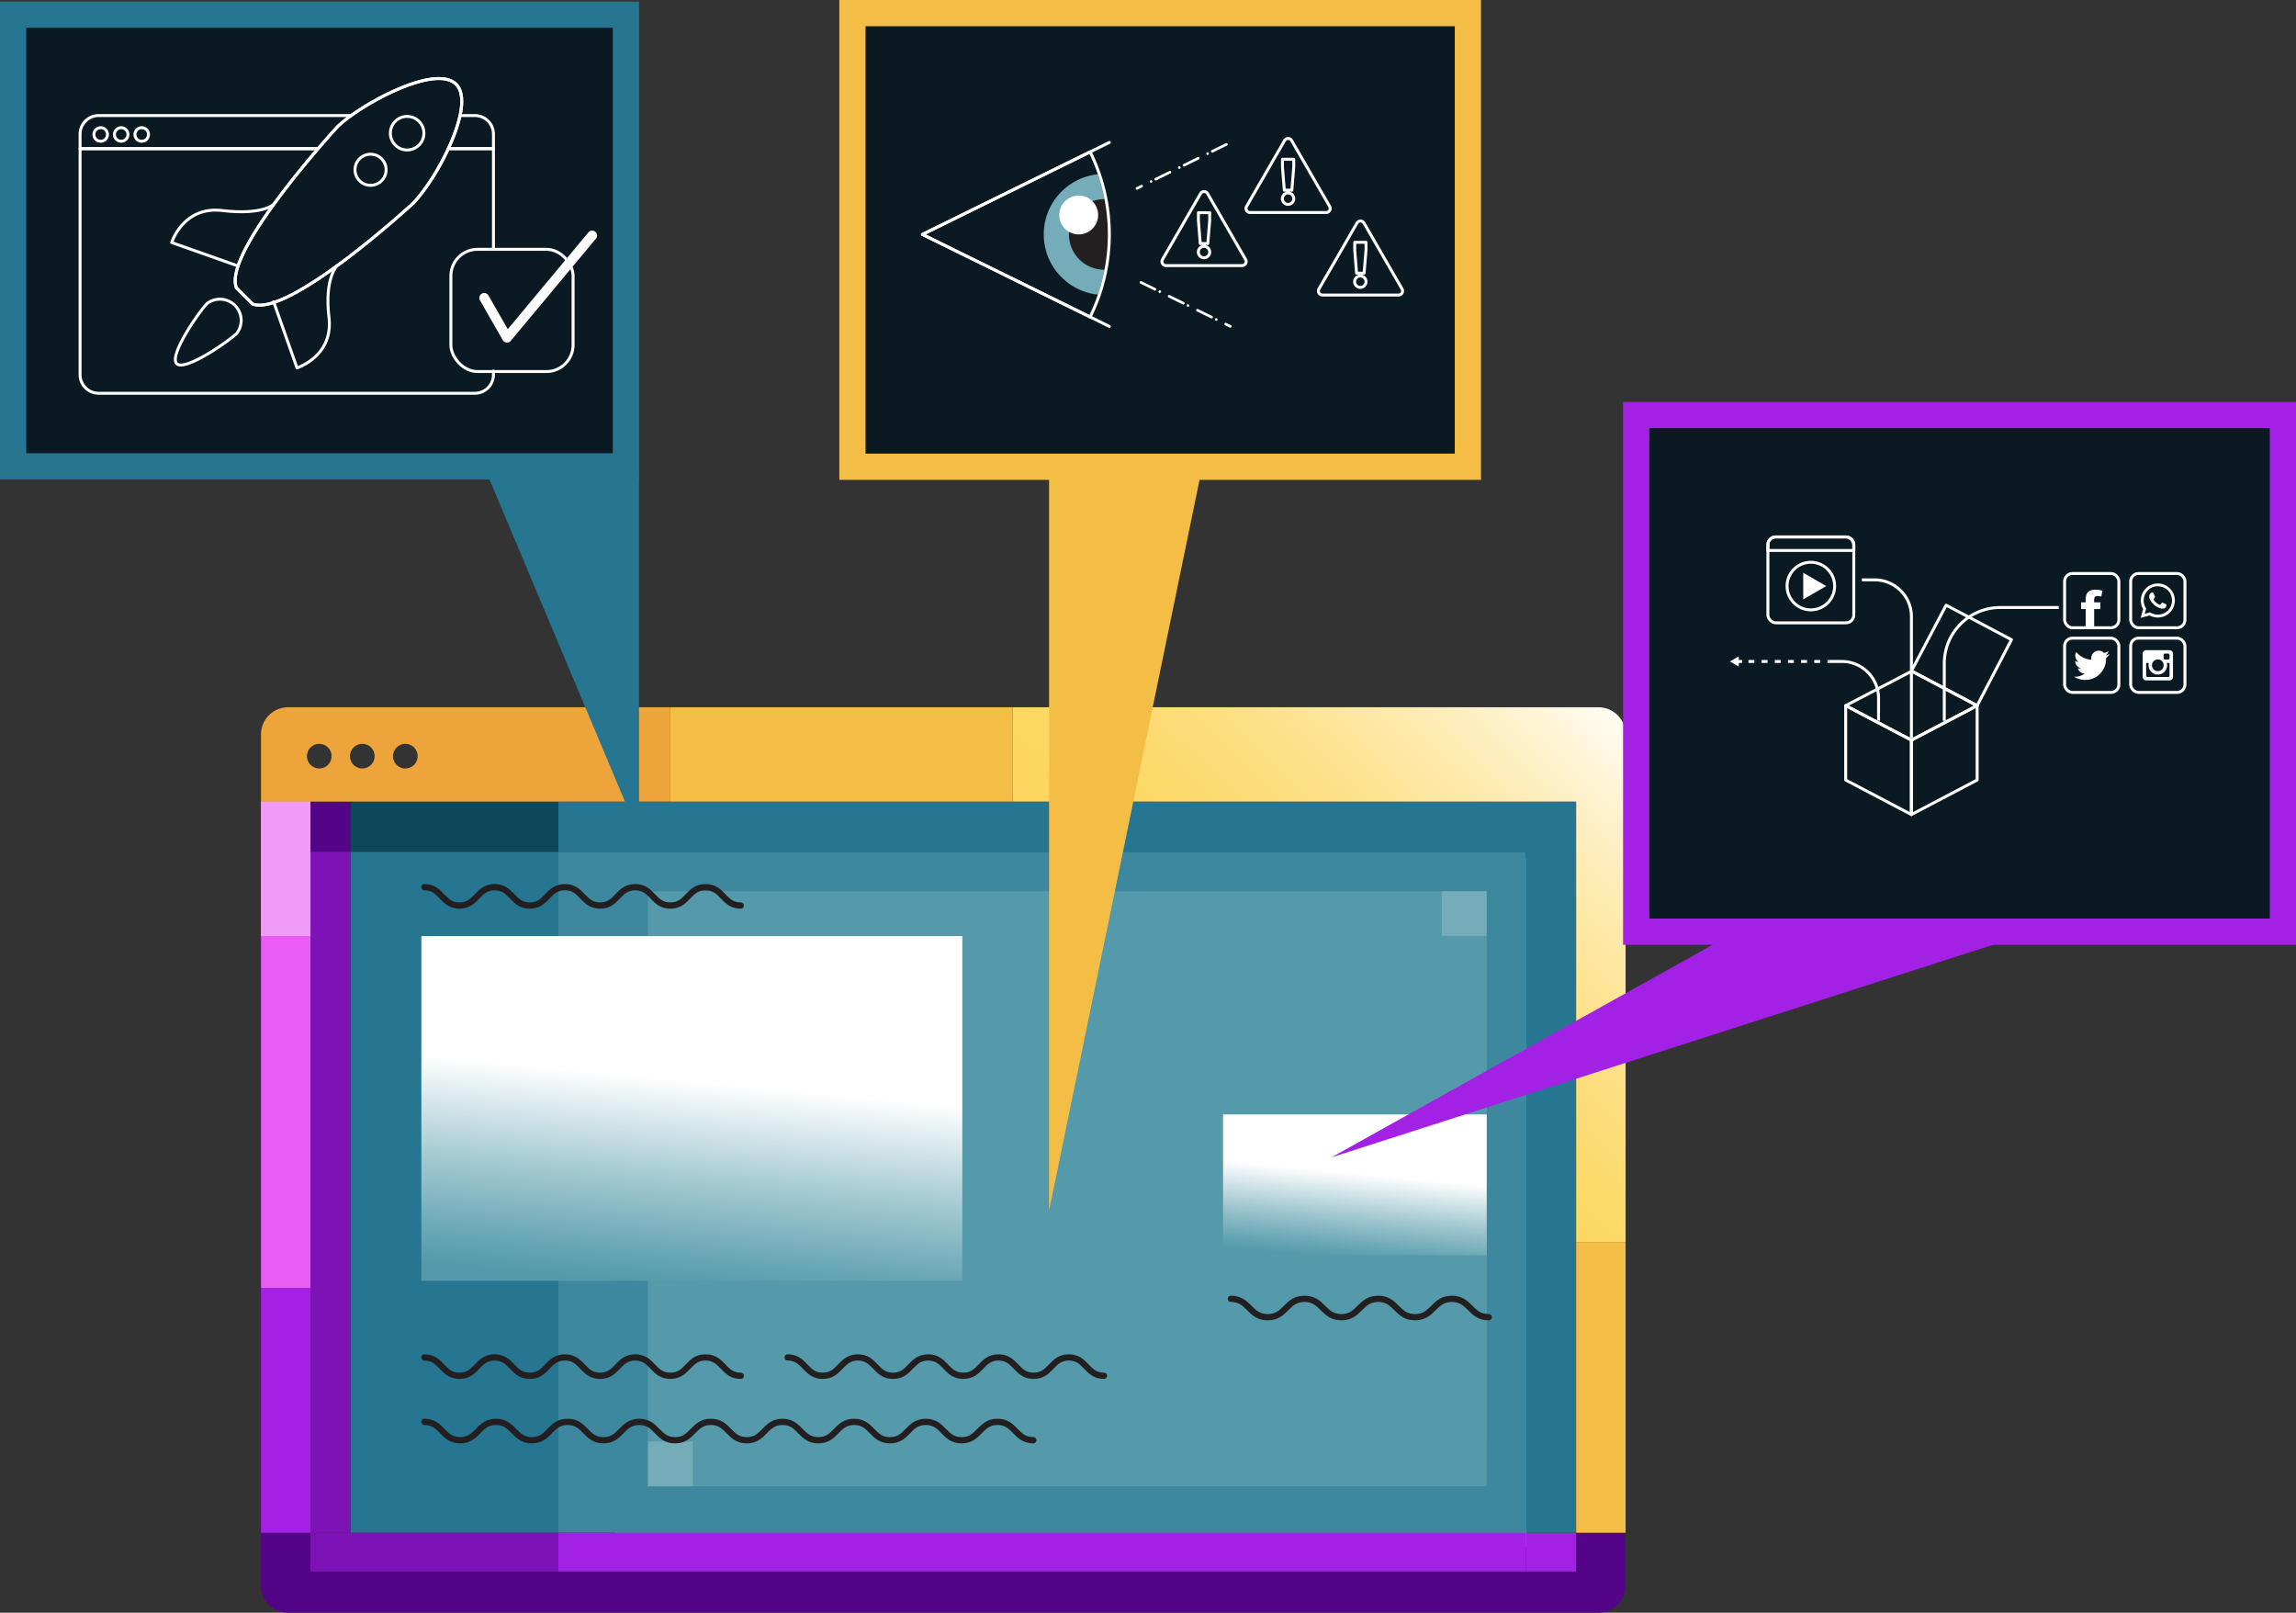 <svg xmlns="http://www.w3.org/2000/svg" xmlns:xlink="http://www.w3.org/1999/xlink" viewBox="0 0 437.458 307.217"><rect x="0" y="0" width="437.458" height="307.217" fill="#333333" stroke="none"/><defs><linearGradient id="a" x1="244.008" y1="193.396" x2="306.487" y2="127.599" gradientUnits="userSpaceOnUse"><stop offset="0" stop-color="#fcd65e"></stop><stop offset="0.122" stop-color="#fcd864"></stop><stop offset="0.293" stop-color="#fcdc77"></stop><stop offset="0.491" stop-color="#fde494"></stop><stop offset="0.711" stop-color="#feeebe"></stop><stop offset="0.947" stop-color="#fffcf2"></stop><stop offset="1" stop-color="#fff"></stop></linearGradient><linearGradient id="b" x1="133.965" y1="188.605" x2="128.593" y2="245.02" gradientUnits="userSpaceOnUse"><stop offset="0.307" stop-color="#fff"></stop><stop offset="0.335" stop-color="#f7fafb"></stop><stop offset="0.66" stop-color="#a0c7d0"></stop><stop offset="0.889" stop-color="#6aa7b5"></stop><stop offset="1" stop-color="#559aaa"></stop></linearGradient><linearGradient id="c" x1="259.049" y1="216.261" x2="256.801" y2="239.859" xlink:href="#b"></linearGradient><clipPath id="d"><path d="M175.748,44.656,207.706,60.38a35.629,35.629,0,0,0,0-31.447Z" style="fill:none;stroke:#231f20;stroke-linecap:round;stroke-linejoin:round;stroke-width:0.562px"></path></clipPath></defs><rect x="15.356" y="-15.063" width="91.044" height="121.755" transform="translate(106.693 -15.063) rotate(90)" style="fill:#267591"></rect><rect x="5" y="5.293" width="111.755" height="81.044" style="fill:#0a1922"></rect><path d="M94.017,47.282V28.323h-8.61a41.249,41.249,0,0,1-6.636,10.351S55.05,60.543,48.129,57.911l-3.097-3.097c-1.943-5.111,9.469-19.376,15.574-26.491H15.258V71.379a3.536,3.536,0,0,0,3.536,3.536H90.481a3.536,3.536,0,0,0,3.536-3.536V70.677" style="fill:none;stroke:#fff;stroke-linecap:round;stroke-linejoin:round;stroke-width:0.562px"></path><path d="M64.27,24.173a22.336,22.336,0,0,1,2.64-2.16H18.794a3.536,3.536,0,0,0-3.536,3.536v2.774H60.607C62.768,25.804,64.27,24.173,64.27,24.173Z" style="fill:none;stroke:#fff;stroke-linecap:round;stroke-linejoin:round;stroke-width:0.562px"></path><path d="M90.481,22.013h-2.83a31.145,31.145,0,0,1-2.244,6.31h8.61v-2.774A3.536,3.536,0,0,0,90.481,22.013Z" style="fill:none;stroke:#fff;stroke-linecap:round;stroke-linejoin:round;stroke-width:0.562px"></path><path d="M87.65,22.013c.556-2.566.461-4.754-.752-5.968C83.524,12.671,72.681,17.86,66.91,22.013" style="fill:none;stroke:#fff;stroke-linecap:round;stroke-linejoin:round;stroke-width:0.562px"></path><circle cx="19.185" cy="25.617" r="1.293" style="fill:none;stroke:#fff;stroke-linecap:round;stroke-linejoin:round;stroke-width:0.562px"></circle><circle cx="23.094" cy="25.617" r="1.293" style="fill:none;stroke:#fff;stroke-linecap:round;stroke-linejoin:round;stroke-width:0.562px"></circle><circle cx="27.003" cy="25.617" r="1.293" style="fill:none;stroke:#fff;stroke-linecap:round;stroke-linejoin:round;stroke-width:0.562px"></circle><path d="M64.217,50.609s-2.435,2.372-1.536,9.827S56.586,70.08,56.586,70.08L52.128,57.468" style="fill:none;stroke:#fff;stroke-linecap:round;stroke-linejoin:round;stroke-width:0.562px"></path><path d="M52.049,39.018s-2.242,1.988-9.697,1.089-9.643,6.094-9.643,6.094L45.32,50.66" style="fill:none;stroke:#fff;stroke-linecap:round;stroke-linejoin:round;stroke-width:0.562px"></path><path d="M45.109,63.508c-1.377,1.377-9.875,7.335-11.441,5.768s4.392-10.064,5.769-11.441a4.045,4.045,0,0,1,5.673,5.673Z" style="fill:none;stroke:#fff;stroke-linecap:round;stroke-linejoin:round;stroke-width:0.562px"></path><path d="M48.129,57.911C55.05,60.543,78.771,38.674,78.771,38.674c4.071-4.071,12.132-18.624,8.127-22.628S68.341,20.103,64.27,24.173c0,0-21.869,23.721-19.238,30.641Z" style="fill:none;stroke:#fff;stroke-linecap:round;stroke-linejoin:round;stroke-width:0.562px"></path><circle cx="77.569" cy="25.375" r="3.197" style="fill:none;stroke:#fff;stroke-linecap:round;stroke-linejoin:round;stroke-width:0.562px"></circle><circle cx="70.604" cy="32.341" r="2.965" style="fill:none;stroke:#fff;stroke-linecap:round;stroke-linejoin:round;stroke-width:0.562px"></circle><rect x="85.909" y="47.496" width="23.28" height="23.28" rx="5.066" style="fill:none;stroke:#fff;stroke-linecap:round;stroke-linejoin:round;stroke-width:0.562px"></rect><polyline points="92.261 56.747 96.602 64.332 112.827 44.862" style="fill:none;stroke:#fff;stroke-linecap:round;stroke-linejoin:round;stroke-width:1.864px"></polyline><rect x="117.202" y="163.595" width="173.784" height="124.363" style="fill:#559aaa"></rect><rect x="117.202" y="170.293" width="173.784" height="124.363" style="fill:#559aaa"></rect><rect x="59.148" y="152.704" width="7.68" height="9.567" style="fill:#530487"></rect><rect x="66.829" y="152.704" width="39.564" height="9.567" style="fill:#0e4759"></rect><rect x="66.829" y="162.272" width="39.564" height="129.714" style="fill:#267591"></rect><rect x="59.148" y="162.272" width="7.68" height="129.714" style="fill:#7d13b6"></rect><path d="M300.303,291.985v7.372H59.148v-7.372H49.726v10.056a5.176,5.176,0,0,0,5.177,5.176H304.549a5.176,5.176,0,0,0,5.176-5.176V291.985Z" style="fill:#530487"></path><rect x="290.736" y="291.985" width="9.567" height="7.372" style="fill:#a321e5"></rect><polygon points="106.392 152.704 106.392 162.272 290.736 162.272 290.736 291.985 300.303 291.985 300.303 152.704 106.392 152.704" style="fill:#267591"></polygon><rect x="59.148" y="152.704" width="47.244" height="0" style="fill:#f4bd45"></rect><path d="M290.736,291.985V162.272H106.392V291.985ZM123.46,169.772H283.236V283.144H123.46Z" style="fill:#3d889e"></path><rect x="106.392" y="291.985" width="184.344" height="7.372" style="fill:#a321e5"></rect><polygon points="69.129 291.985 68.066 291.985 66.829 291.985 59.148 291.985 59.148 299.358 106.392 299.358 106.392 291.985 69.129 291.985" style="fill:#7d13b6"></polygon><rect x="123.453" y="274.61" width="8.534" height="8.534" style="fill:#74acb9"></rect><rect x="274.702" y="169.772" width="8.534" height="8.534" style="fill:#74acb9"></rect><rect x="274.702" y="178.305" width="8.534" height="96.305" style="fill:#559aaa"></rect><path d="M69.032,141.704a2.343,2.343,0,1,0,2.342,2.343A2.343,2.343,0,0,0,69.032,141.704Z" style="fill:none"></path><path d="M77.232,141.704a2.343,2.343,0,1,0,2.343,2.343A2.343,2.343,0,0,0,77.232,141.704Z" style="fill:none"></path><path d="M60.832,141.704a2.343,2.343,0,1,0,2.343,2.343A2.343,2.343,0,0,0,60.832,141.704Z" style="fill:none"></path><rect x="300.303" y="236.606" width="9.422" height="55.379" style="fill:#f4bd45"></rect><path d="M304.549,134.73H192.968v17.975H300.303v83.902h9.422v-96.7A5.176,5.176,0,0,0,304.549,134.73Z" style="fill:url(#a)"></path><path d="M77.232,141.704a2.343,2.343,0,1,0,2.343,2.343A2.343,2.343,0,0,0,77.232,141.704Z" style="fill:none"></path><path d="M69.032,141.704a2.343,2.343,0,1,0,2.342,2.343A2.343,2.343,0,0,0,69.032,141.704Z" style="fill:none"></path><path d="M60.832,141.704a2.343,2.343,0,1,0,2.343,2.343A2.343,2.343,0,0,0,60.832,141.704Z" style="fill:none"></path><rect x="127.727" y="134.73" width="65.241" height="17.975" style="fill:#f4bd45"></rect><path d="M60.832,141.704a2.343,2.343,0,1,0,2.343,2.343A2.343,2.343,0,0,0,60.832,141.704Z" style="fill:none"></path><path d="M69.032,141.704a2.343,2.343,0,1,0,2.342,2.343A2.343,2.343,0,0,0,69.032,141.704Z" style="fill:none"></path><path d="M77.232,141.704a2.343,2.343,0,1,0,2.343,2.343A2.343,2.343,0,0,0,77.232,141.704Z" style="fill:none"></path><rect x="49.726" y="245.345" width="9.422" height="46.64" style="fill:#a321e5"></rect><path d="M54.903,134.73a5.176,5.176,0,0,0-5.177,5.176v38.399h9.422V152.704h47.244v0h21.334V134.73Zm5.929,11.66a2.343,2.343,0,1,1,2.343-2.343A2.343,2.343,0,0,1,60.832,146.39Zm8.201,0a2.343,2.343,0,1,1,2.342-2.343A2.343,2.343,0,0,1,69.032,146.39Zm8.2,0a2.343,2.343,0,1,1,2.343-2.343A2.343,2.343,0,0,1,77.232,146.39Z" style="fill:#eda43a"></path><rect x="49.726" y="178.305" width="9.422" height="67.04" style="fill:#e95df4"></rect><rect x="49.726" y="152.704" width="9.422" height="25.601" style="fill:#f19bf8"></rect><rect x="80.284" y="178.321" width="103.067" height="65.667" style="fill:url(#b)"></rect><path d="M80.856,169.003c3.346,0,3.346,3.5,6.693,3.5,3.348,0,3.348-3.5,6.696-3.5s3.348,3.5,6.696,3.5,3.348-3.5,6.696-3.5,3.349,3.5,6.697,3.5c3.347,0,3.347-3.5,6.694-3.5,3.35,0,3.35,3.5,6.7,3.5,3.352,0,3.352-3.5,6.704-3.5s3.352,3.5,6.704,3.5" style="fill:none;stroke:#231f20;stroke-linecap:round;stroke-linejoin:round;stroke-width:1.19px"></path><path d="M80.856,258.584c3.346,0,3.346,3.5,6.693,3.5,3.348,0,3.348-3.5,6.696-3.5s3.348,3.5,6.696,3.5,3.348-3.5,6.696-3.5,3.349,3.5,6.697,3.5c3.347,0,3.347-3.5,6.694-3.5,3.35,0,3.35,3.5,6.7,3.5,3.352,0,3.352-3.5,6.704-3.5s3.352,3.5,6.704,3.5" style="fill:none;stroke:#231f20;stroke-linecap:round;stroke-linejoin:round;stroke-width:1.19px"></path><path d="M234.53,247.422c3.507,0,3.507,3.5,7.013,3.5s3.507-3.5,7.013-3.5,3.508,3.5,7.015,3.5c3.506,0,3.506-3.5,7.011-3.5,3.509,0,3.509,3.5,7.018,3.5,3.511,0,3.511-3.5,7.022-3.5s3.511,3.5,7.022,3.5" style="fill:none;stroke:#231f20;stroke-linecap:round;stroke-linejoin:round;stroke-width:1.19px"></path><path d="M80.856,270.862c3.412,0,3.412,3.5,6.824,3.5s3.411-3.5,6.822-3.5,3.412,3.5,6.824,3.5,3.412-3.5,6.825-3.5,3.412,3.5,6.824,3.5,3.412-3.5,6.824-3.5,3.412,3.5,6.825,3.5,3.413-3.5,6.826-3.5c3.411,0,3.411,3.5,6.821,3.5s3.412-3.5,6.824-3.5,3.412,3.5,6.824,3.5,3.412-3.5,6.824-3.5,3.413,3.5,6.826,3.5c3.411,0,3.411-3.5,6.822-3.5,3.414,0,3.414,3.5,6.828,3.5,3.417,0,3.417-3.5,6.833-3.5s3.417,3.5,6.833,3.5" style="fill:none;stroke:#231f20;stroke-linecap:round;stroke-linejoin:round;stroke-width:1.19px"></path><path d="M150.065,258.584c3.346,0,3.346,3.5,6.693,3.5s3.348-3.5,6.696-3.5,3.348,3.5,6.696,3.5,3.348-3.5,6.696-3.5,3.349,3.5,6.697,3.5c3.347,0,3.347-3.5,6.694-3.5,3.35,0,3.35,3.5,6.7,3.5,3.352,0,3.352-3.5,6.704-3.5s3.352,3.5,6.704,3.5" style="fill:none;stroke:#231f20;stroke-linecap:round;stroke-linejoin:round;stroke-width:1.19px"></path><rect x="233.034" y="212.298" width="50.233" height="26.791" style="fill:url(#c)"></rect><rect x="175.341" y="-15.425" width="91.412" height="122.263" transform="translate(266.753 -175.341) rotate(90)" style="fill:#f4bd45"></rect><rect x="164.916" y="5" width="112.263" height="81.412" style="fill:#0a1922"></rect><g style="clip-path:url(#d)"><circle cx="210.393" cy="44.656" r="11.529" style="fill:#74acb9"></circle><circle cx="210.393" cy="44.656" r="6.227" style="fill:#231f20;stroke:#231f20;stroke-miterlimit:10"></circle><circle cx="205.526" cy="40.954" r="3.703" style="fill:#fff"></circle></g><path d="M175.748,44.656,207.706,60.38a35.629,35.629,0,0,0,0-31.447Z" style="fill:none;stroke:#231f20;stroke-linecap:round;stroke-linejoin:round;stroke-width:0.562px"></path><path d="M228.742,36.878a.772.772,0,0,1,1.337,0l3.624,6.277,3.624,6.277a.772.772,0,0,1-.669,1.158H222.162a.772.772,0,0,1-.669-1.158l3.624-6.277Z" style="fill:none;stroke:#fff;stroke-linecap:round;stroke-linejoin:round;stroke-width:0.562px"></path><path d="M228.336,40.514h2.149V42.02l-.364,4.372h-1.433l-.352-4.372Zm.309,8.276a1.085,1.085,0,1,1,.759.309A1.037,1.037,0,0,1,228.646,48.791Z" style="fill:none;stroke:#fff;stroke-linecap:round;stroke-linejoin:round;stroke-width:0.562px"></path><path d="M244.755,26.77a.772.772,0,0,1,1.337,0l3.624,6.277,3.624,6.277a.772.772,0,0,1-.669,1.158H238.175a.772.772,0,0,1-.668-1.158l3.624-6.277Z" style="fill:none;stroke:#fff;stroke-linecap:round;stroke-linejoin:round;stroke-width:0.562px"></path><path d="M258.546,42.489a.772.772,0,0,1,1.337,0l3.624,6.277,3.624,6.277a.772.772,0,0,1-.668,1.158H251.966a.772.772,0,0,1-.668-1.158l3.624-6.277Z" style="fill:none;stroke:#fff;stroke-linecap:round;stroke-linejoin:round;stroke-width:0.562px"></path><path d="M244.349,30.347h2.149v1.506l-.364,4.372h-1.433l-.352-4.372Zm.309,8.276a1.085,1.085,0,1,1,.759.309A1.037,1.037,0,0,1,244.659,38.623Z" style="fill:none;stroke:#fff;stroke-linecap:round;stroke-linejoin:round;stroke-width:0.562px"></path><path d="M258.117,46.158h2.149v1.506l-.364,4.372h-1.433l-.352-4.372Zm.309,8.276a1.085,1.085,0,1,1,.759.309A1.036,1.036,0,0,1,258.427,54.434Z" style="fill:none;stroke:#fff;stroke-linecap:round;stroke-linejoin:round;stroke-width:0.562px"></path><path d="M175.748,44.656,207.706,60.38a35.629,35.629,0,0,0,0-31.447Z" style="fill:none;stroke:#fff;stroke-linecap:round;stroke-linejoin:round;stroke-width:0.562px"></path><polyline points="211.363 62.179 175.748 44.656 211.363 27.133" style="fill:none;stroke:#fff;stroke-linecap:round;stroke-linejoin:round;stroke-width:0.562px"></polyline><line x1="216.62" y1="35.895" x2="234.428" y2="27.134" style="fill:none;stroke:#fff;stroke-linecap:round;stroke-linejoin:round;stroke-width:0.5px;stroke-dasharray:1,2,0"></line><line x1="234.428" y1="62.179" x2="216.751" y2="53.482" style="fill:none;stroke:#fff;stroke-linecap:round;stroke-linejoin:round;stroke-width:0.5px;stroke-dasharray:1,2,0"></line><rect x="321.642" y="64.173" width="103.419" height="128.212" transform="translate(501.63 -245.073) rotate(90)" style="fill:#a321e5"></rect><rect x="314.246" y="81.569" width="118.212" height="93.419" style="fill:#0a1922"></rect><path d="M92.884,90.433l28.872,68.638V89.888S92.339,89.888,92.884,90.433Z" style="fill:#267591"></path><path d="M228.753,90.433,199.881,230.636V89.888S229.297,89.888,228.753,90.433Z" style="fill:#f4bd45"></path><polygon points="329.594 178.139 253.672 220.479 384.827 178.344 329.594 178.139" style="fill:#a321e5"></polygon><polygon points="376.705 148.594 364.182 155.169 364.182 140.992 376.705 134.417 376.705 148.594" style="fill:none;stroke:#fff;stroke-linecap:round;stroke-linejoin:round;stroke-width:0.562px"></polygon><polygon points="364.182 155.169 351.66 148.594 351.66 134.417 364.182 140.992 364.182 155.169" style="fill:none;stroke:#fff;stroke-linecap:round;stroke-linejoin:round;stroke-width:0.562px"></polygon><polygon points="364.263 127.841 351.66 134.417 364.182 140.992 376.705 134.417 364.263 127.841" style="fill:none;stroke:#fff;stroke-linecap:round;stroke-linejoin:round;stroke-width:0.562px"></polygon><polygon points="370.801 115.281 364.182 127.841 376.705 134.417 383.244 121.857 370.801 115.281" style="fill:none;stroke:#fff;stroke-linecap:round;stroke-linejoin:round;stroke-width:0.562px"></polygon><path d="M348.486,126.005h2.434a7,7,0,0,1,7,7v4.272" style="fill:none;stroke:#fff;stroke-miterlimit:10;stroke-width:0.562px"></path><path d="M354.748,110.463h2.434a7,7,0,0,1,7,7v23.131" style="fill:none;stroke:#fff;stroke-miterlimit:10;stroke-width:0.562px"></path><path d="M392.25,115.726H381.108A10.664,10.664,0,0,0,370.444,126.39v10.931" style="fill:none;stroke:#fff;stroke-miterlimit:10;stroke-width:0.562px"></path><line x1="333.14" y1="126.005" x2="348.486" y2="126.005" style="fill:none;stroke:#fff;stroke-miterlimit:10;stroke-width:0.562px;stroke-dasharray:1.124,1.383"></line><line x1="331.006" y1="126.005" x2="331.94" y2="126.005" style="fill:none;stroke:#fff;stroke-miterlimit:10;stroke-width:0.562px"></line><polygon points="331.293 126.986 329.594 126.005 331.293 125.024 331.293 126.986" style="fill:#fff"></polygon><rect x="393.37" y="109.244" width="10.34" height="10.34" rx="1.497" style="fill:none;stroke:#fff;stroke-miterlimit:10;stroke-width:0.562px"></rect><rect x="405.959" y="109.244" width="10.34" height="10.34" rx="1.497" style="fill:none;stroke:#fff;stroke-miterlimit:10;stroke-width:0.562px"></rect><rect x="393.37" y="121.565" width="10.34" height="10.34" rx="1.497" style="fill:none;stroke:#fff;stroke-miterlimit:10;stroke-width:0.562px"></rect><rect x="405.959" y="121.565" width="10.34" height="10.34" rx="1.497" style="fill:none;stroke:#fff;stroke-miterlimit:10;stroke-width:0.562px"></rect><rect x="336.84" y="102.281" width="16.364" height="16.364" rx="1.496" style="fill:none;stroke:#fff;stroke-linecap:round;stroke-linejoin:round;stroke-width:0.562px"></rect><path d="M399.153,113.711a.625.625,0,0,1,.483-.167,2.772,2.772,0,0,1,.729.1l.208-1.12a3.948,3.948,0,0,0-1.322-.192,2.19,2.19,0,0,0-1.102.234,1.247,1.247,0,0,0-.592.61,2.878,2.878,0,0,0-.165,1.127v.44h-.883v1.281h.883v3.327h1.611v-3.327h1.17v-1.281h-1.17v-.413A.868.868,0,0,1,399.153,113.711Z" style="fill:#fff"></path><path d="M414.294,113.651a3.25,3.25,0,0,0-3.166-2.507,4.286,4.286,0,0,0-.621.065,3.242,3.242,0,0,0-2.223,4.729.21.21,0,0,1,.03.162c-.152.495-.291,1.005-.425,1.508-.022.087-.022.087.061.065.526-.144,1.047-.276,1.572-.408a.144.144,0,0,1,.117.008,3.246,3.246,0,0,0,4.654-3.619Zm-2.709,3.398a1.404,1.404,0,0,1-.374.032,2.799,2.799,0,0,1-1.464-.376.177.177,0,0,0-.165-.028c-.294.072-.58.152-.871.227-.06.017-.066.007-.052-.055.077-.266.149-.54.234-.818a.205.205,0,0,0-.034-.194,2.677,2.677,0,0,1,.096-3.023,2.571,2.571,0,0,1,2.745-1.057,2.543,2.543,0,0,1,2.061,2.047A2.676,2.676,0,0,1,411.585,117.049Z" style="fill:#fff;fill-rule:evenodd"></path><path d="M411.978,115.937a.866.866,0,0,1-.337-.045,3.277,3.277,0,0,1-1.756-1.291,1.834,1.834,0,0,1-.377-.764.887.887,0,0,1,.292-.868.505.505,0,0,1,.433-.065.358.358,0,0,1,.072.087c.092.231.19.445.284.664a.172.172,0,0,1-.014.137,1.277,1.277,0,0,1-.199.269.123.123,0,0,0-.02.179,2.195,2.195,0,0,0,1.108.95.127.127,0,0,0,.167-.037c.083-.097.165-.202.242-.303a.137.137,0,0,1,.18-.045c.159.072.316.147.468.216a.698.698,0,0,0,.109.05c.16.082.16.092.142.264a.677.677,0,0,1-.578.595A.586.586,0,0,1,411.978,115.937Z" style="fill:#fff;fill-rule:evenodd"></path><path d="M395.139,128.908a3.04,3.04,0,0,0,1.463-.254,2.54,2.54,0,0,0,.587-.351,1.407,1.407,0,0,1-.607-.152,1.372,1.372,0,0,1-.669-.746c-.03-.075-.03-.075.052-.07a1.162,1.162,0,0,0,.515-.035,1.372,1.372,0,0,1-.331-.129,1.407,1.407,0,0,1-.759-1.194c-.005-.062.013-.07.07-.042a1.395,1.395,0,0,0,.55.152c-.089-.082-.167-.147-.236-.217a1.437,1.437,0,0,1-.222-1.59c.035-.067.047-.067.095-.015a3.966,3.966,0,0,0,2.448,1.366c.1.02.209.022.311.04.07.013.077-.02.067-.075a1.403,1.403,0,0,1,2.348-1.261.151.151,0,0,0,.154.037,2.615,2.615,0,0,0,.741-.288.166.166,0,0,0,.06-.037,1.395,1.395,0,0,1-.592.774,2.821,2.821,0,0,0,.756-.199c.005.035-.02.055-.035.082a2.81,2.81,0,0,1-.582.595.122.122,0,0,0-.052.115,4.08,4.08,0,0,1-.968,2.739,3.793,3.793,0,0,1-2.343,1.316,3.996,3.996,0,0,1-2.791-.545A.069.069,0,0,0,395.139,128.908Z" style="fill:#fff;fill-rule:evenodd"></path><path d="M413.258,123.854h-4.244a.684.684,0,0,0-.766.771V128.86a.678.678,0,0,0,.741.756h4.269a.688.688,0,0,0,.764-.764V124.608A.682.682,0,0,0,413.258,123.854Zm-.468.649c.572,0,.572,0,.572.572,0,.56,0,.56-.562.56-.567,0-.567,0-.567-.567C412.234,124.504,412.234,124.504,412.791,124.504Zm-1.652,1.112a1.117,1.117,0,1,1-1.124,1.105A1.14,1.14,0,0,1,411.139,125.615Zm2.224,3c-.005.269-.075.346-.343.346h-3.771c-.264,0-.338-.077-.338-.346,0-.692.003-1.398-.01-2.1,0-.199.055-.244.239-.236.264.017.269.007.239.264a1.767,1.767,0,1,0,3.493-.137c-.02-.1.005-.12.095-.12.398-.03.398-.037.398.376Z" style="fill:#fff;fill-rule:evenodd"></path><path d="M338.336,102.281h13.371a1.496,1.496,0,0,1,1.496,1.496v1.088a0,0,0,0,1,0,0H336.84a0,0,0,0,1,0,0v-1.088A1.496,1.496,0,0,1,338.336,102.281Z" style="fill:none;stroke:#fff;stroke-linecap:round;stroke-linejoin:round;stroke-width:0.562px"></path><circle cx="345.022" cy="111.643" r="4.534" style="fill:none;stroke:#fff;stroke-miterlimit:10;stroke-width:0.562px"></circle><polygon points="347.955 111.643 345.761 112.91 343.568 114.176 343.568 111.643 343.568 109.11 345.761 110.377 347.955 111.643" style="fill:#fff"></polygon></svg>